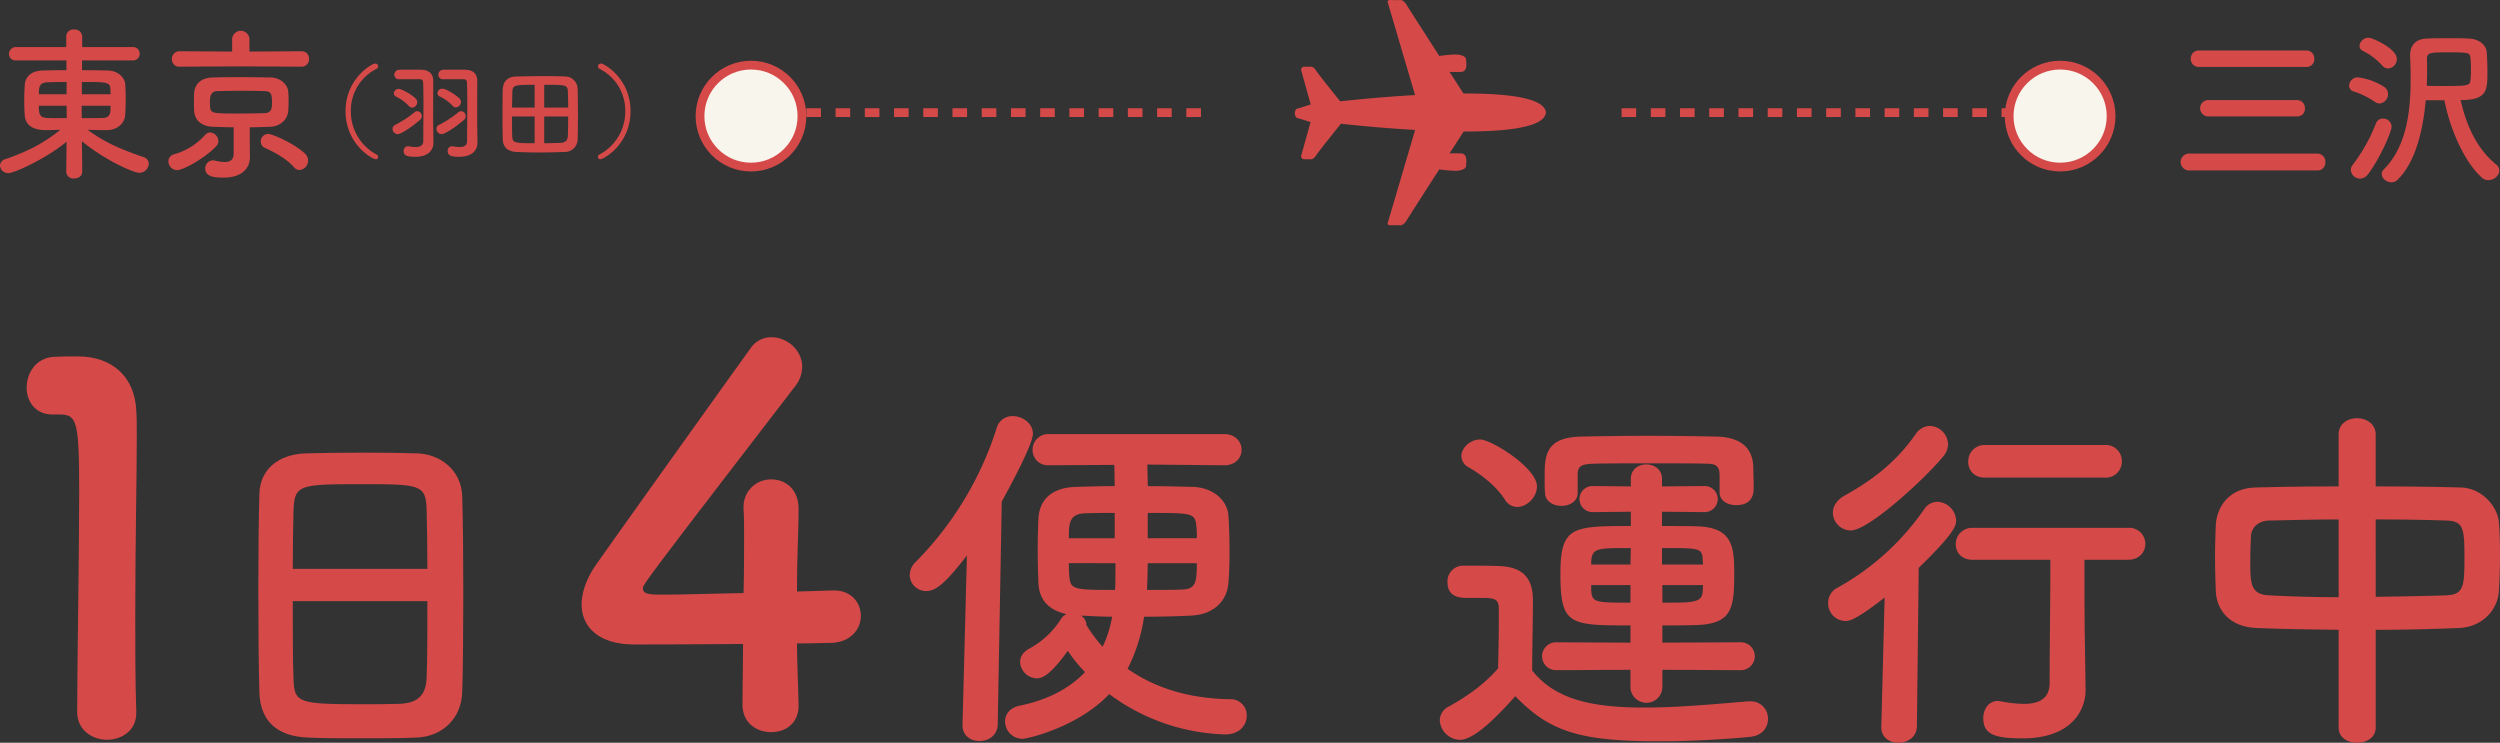 <svg xmlns="http://www.w3.org/2000/svg" xmlns:xlink="http://www.w3.org/1999/xlink" width="855.278" height="254.107" viewBox="0 0 855.278 254.107">
  <rect x="0" y="0" width="855.278" height="254.107" fill="#333333" stroke="none"/>
  <defs>
    <clipPath id="clip-path">
      <rect id="長方形_4330" data-name="長方形 4330" width="85.913" height="77.079" fill="#d64949"/>
    </clipPath>
  </defs>
  <g id="text_9_3" transform="translate(8937.883 12413.854)">
    <path id="パス_43222" data-name="パス 43222" d="M95.725,25.343c0,2.886,2.76,4.391,5.646,4.391,5.771,0,6.022-4.015,6.022-6.147,0-2.258-.125-4.767-.125-6.649C107.142,9.66,102.375,6.4,94.345,6.273c-6.649-.125-14.8-.251-22.959-.251S55.2,6.147,48.8,6.273C36.007,6.4,35.881,12.922,35.881,20.2c0,1.756,0,3.638.125,5.269,0,3.011,2.886,4.517,5.646,4.517s5.52-1.506,5.52-4.391V19.7c0-3.136.753-4.015,5.646-4.14,4.14-.125,11.668-.125,19.2-.125s15.181,0,19.321.125c3.513,0,4.391,1.129,4.391,4.14v5.646Zm7.4,60.848a4.769,4.769,0,0,0,0-9.535l-26.974.125v-5.9c4.14,0,8.155,0,11.668-.125,12.17-.376,12.922-5.771,12.922-17.564,0-8.782-.376-15.682-12.17-16.184-3.638-.125-8.029-.125-12.546-.125V31.992l14.3.125a4.464,4.464,0,1,0,0-8.908l-14.3.125V20.826c0-3.387-2.635-5.018-5.395-5.018-2.635,0-5.269,1.631-5.269,5.018v2.509L52.442,23.21a4.458,4.458,0,1,0,0,8.908l12.922-.125v4.893c-19.948,0-24.088.125-24.088,16.31,0,17.564,3.011,17.69,23.963,17.69v5.9l-25.468-.125a4.767,4.767,0,0,0,0,9.535l25.468-.125v5.9a5.458,5.458,0,0,0,10.915,0v-5.9ZM26.472,30.361c3.387,0,6.775-3.387,6.775-7.026,0-6.4-15.682-16.059-19.446-16.059-3.387,0-6.4,2.886-6.4,5.646a4.387,4.387,0,0,0,2.509,3.889c3.513,2.007,9.033,5.9,12.295,10.915A4.955,4.955,0,0,0,26.472,30.361ZM25.845,95.1c11.793,12.17,22.081,15.431,49.305,15.431,11.417,0,22.959-.753,30.863-1.506,4.391-.376,6.273-3.262,6.273-6.147a5.86,5.86,0,0,0-6.022-6.022h-.627c-9.535.753-23.21,2.133-35.756,2.133-17.439,0-30.361-2.635-38.265-12.671,0-8.029.251-16.686.251-23.963,0-8.029-3.764-11.542-11.793-11.793-4.14-.125-7.653-.125-12.17-.125A5.375,5.375,0,0,0,2.635,56.08c0,5.269,4.517,5.395,6.9,5.395h4.893c4.266,0,5.771.376,5.771,3.638v5.144c0,4.767-.125,9.66-.251,15.306C15.682,90.581,9.911,94.847,3.136,98.611A5.376,5.376,0,0,0,0,103.378a7.1,7.1,0,0,0,6.9,6.649C11.793,110.028,19.572,102.124,25.845,95.1ZM90.08,50.058H76.028V44.413c13.173,0,13.8,0,13.926,4.266Zm-.125,8.908c-.125,4.14-2.76,4.14-13.8,4.14V57.084H90.08ZM65.239,50.058H51.815V49.18c.251-4.767,1.882-4.767,13.55-4.767Zm0,13.048c-12.17,0-13.048-.125-13.424-4.015V57.084H65.239ZM227.457,20.324a5.505,5.505,0,0,0,5.9-5.52,5.531,5.531,0,0,0-5.9-5.646h-40.9a5.593,5.593,0,0,0-5.771,5.771c0,2.76,1.882,5.395,5.771,5.395Zm-6.775,54.951c-.125-8.029-.125-17.188-.125-26.848h14.93c3.889,0,5.9-2.76,5.9-5.395a5.505,5.505,0,0,0-5.9-5.52H182.292a5.565,5.565,0,0,0-5.771,5.646c0,2.635,1.882,5.269,5.771,5.269h26.6c0,14.553-.251,29.985-.251,42.154,0,5.52-3.889,7.151-8.782,7.151a43.553,43.553,0,0,1-7.9-.878c-.376,0-.753-.125-1-.125-3.262,0-5.018,2.886-5.018,5.9,0,5.52,3.889,6.9,13.424,6.9,16.435,0,21.579-9.284,21.579-16.561v-.251ZM172.255,13.048a6.451,6.451,0,0,0,1.631-4.14,6.461,6.461,0,0,0-6.273-6.273,6.045,6.045,0,0,0-4.767,2.76c-6.775,9.66-14.679,15.682-24.339,21.077-2.886,1.631-4.015,3.764-4.015,5.9a6.132,6.132,0,0,0,6.148,6.022C146.787,38.39,166.233,20.45,172.255,13.048Zm-21.2,92.463v.251c0,3.513,2.886,5.269,5.9,5.269s6.147-1.882,6.273-5.52l.627-54.324c12.17-11.793,12.8-14.428,12.8-16.184a6.686,6.686,0,0,0-6.4-6.4,5.475,5.475,0,0,0-4.517,2.509,87.643,87.643,0,0,1-29.608,26.848,5.713,5.713,0,0,0-3.262,5.269,6.021,6.021,0,0,0,5.9,6.147c1.38,0,3.638-.376,13.424-8.029Zm156.462.376c0,3.387,3.136,5.144,6.273,5.144,3.262,0,6.4-1.756,6.4-5.144V72.39c9.786,0,19.446-.251,28.6-.627,8.155-.376,13.3-6.524,13.55-12.8.251-3.764.376-8.28.376-12.671,0-3.889-.125-7.653-.376-10.664-.376-5.144-5.52-11.668-12.922-11.919-9.033-.251-19.07-.376-29.232-.376V5.52c0-3.638-3.262-5.52-6.4-5.52s-6.273,1.882-6.273,5.52V23.335c-10.037,0-19.823.125-28.479.376-9.786.251-13.3,7.528-13.55,12.922-.125,3.387-.251,7.026-.251,10.789,0,3.889.125,7.778.251,11.668.251,6.649,4.893,12.295,13.8,12.671,8.782.376,18.442.5,28.228.627Zm12.671-71.261c8.657,0,17.062.125,23.963.376,6.147.125,6.4,2.635,6.4,12.8,0,9.786-.251,12.546-6.273,12.8-7.4.251-15.682.376-24.088.5Zm-12.671,26.6c-8.531,0-16.686-.251-23.712-.627-6.524-.251-6.524-4.14-6.524-12.044,0-2.886.125-5.9.251-8.28.125-2.509,2.133-5.144,6.147-5.269,6.775-.125,15.055-.376,23.837-.376Z" transform="translate(-8445.321 -12270.778)" fill="#d64949"/>
    <path id="パス_43223" data-name="パス 43223" d="M37.5,122v-.346c-.346-10.714-.346-21.6-.346-32.314,0-24.711.518-47.866.518-61.69,0-3.8,0-6.912-.173-9.159C36.98,7.085,29.376,0,17.453,0c-3.629,0-5.011,0-8.467.173C3.11.691,0,5.7,0,10.714c0,4.666,2.938,9.159,8.813,9.159h2.419c5.875,0,6.739,1.9,6.739,26.093,0,22.81-.691,59.617-.691,75.687,0,6.221,5.184,9.5,10.2,9.5S37.5,128.046,37.5,122Zm111.509-7.147c.251-6.649.376-20.45.376-34.25,0-12.546-.125-25.092-.376-32.745-.251-9.033-7.653-14.428-15.306-14.679-4.266-.125-10.789-.251-17.439-.251-8.029,0-16.184.125-20.952.251-9.409.376-15.431,5.646-15.682,13.675-.251,8.406-.376,20.7-.376,32.87,0,13.675.125,27.35.376,35.5.376,9.284,5.771,14.8,16.686,15.181,5.144.251,11.668.251,18.192.251,6.649,0,13.424,0,18.944-.251C142.484,130.031,148.757,123.633,149.007,114.851ZM91.045,72.7c0-7.9.125-15.055.251-20.2.376-8.657,2.133-8.782,23.335-8.782,20.073,0,21.955.125,22.206,8.782.125,5.018.251,12.295.251,20.2Zm46.043,11.04c0,10.037,0,19.948-.251,26.221-.251,5.395-2.384,8.657-9.409,8.908-3.262.125-8.28.125-13.173.125-21.328,0-22.708-.5-22.959-8.657-.251-6.022-.251-16.059-.251-26.6Z" transform="translate(-8928.763 -12291.929)" fill="#d64949"/>
    <path id="パス_43224" data-name="パス 43224" d="M73.678,104.747c5.149,0,9.409-.178,11.54-.178,6.924-.178,10.3-4.793,10.3-9.232s-3.2-8.7-9.054-8.7h-.533c-.888,0-5.681.178-12.25.355,0-13.138.533-19.884.533-28.228,0-6.924-4.616-10.12-9.232-10.12a9.315,9.315,0,0,0-9.587,9.587v.71c.178,2.308.178,5.5.178,9.409,0,5.326,0,12.072-.178,19.174-10.475.178-21.127.533-27.163.533-4.438,0-7.279,0-7.279-2.13,0-1.243,0-1.42,52.018-69.062a10.972,10.972,0,0,0,2.486-6.746C75.453,4.438,70.3,0,64.978,0A8.515,8.515,0,0,0,57.7,3.906C44.917,21.659,15.623,62.67,4.971,77.761,1.6,82.554,0,87.348,0,91.431c0,7.812,6.036,13.67,17.931,13.67,1.775,0,20.062,0,37.283-.178,0,7.279-.178,14.558-.178,20.772,0,6.391,4.971,9.409,9.764,9.409s9.409-2.841,9.409-9.054V125.7C74.033,117.707,73.678,110.605,73.678,104.747Zm146.2-60.952c3.889,0,5.9-2.635,5.9-5.269s-2.007-5.395-6.022-5.395H160.038a5.37,5.37,0,0,0-5.771,5.395,5.24,5.24,0,0,0,5.646,5.269h.125l22.206-.125.125,7.277c-4.642,0-9.158.125-13.173.251-9.66.251-12.671,5.646-12.922,10.789-.125,2.76-.251,6.649-.251,10.664s.125,8.155.251,11.542c.251,5.395,3.262,9.159,9.66,10.539a3.908,3.908,0,0,0-2.007,1.756,29.079,29.079,0,0,1-10.789,10.037c-2.258,1.255-3.136,2.886-3.136,4.642a5.883,5.883,0,0,0,5.771,5.52c1.506,0,4.266-.627,10.539-9.409a51.706,51.706,0,0,0,5.9,7.277c-4.893,5.144-12.044,9.409-22.583,11.542-3.262.753-4.767,3.011-4.767,5.269a5.992,5.992,0,0,0,5.9,6.022c1.631,0,18.944-3.889,29.734-15.306a69.671,69.671,0,0,0,39.645,13.8c5.018,0,7.4-3.262,7.4-6.4a5.5,5.5,0,0,0-5.771-5.646c-15.306-.251-26.6-4.517-35-10.413a56.758,56.758,0,0,0,5.646-17.815c5.395,0,10.915-.125,16.059-.376,8.155-.376,12.42-5.395,12.8-11.291.251-2.76.376-6.524.376-10.413,0-4.391-.125-8.908-.376-12.42-.251-4.893-4.767-9.66-12.17-9.911-4.893-.125-10.162-.251-15.431-.251,0-2.258-.125-4.642-.125-7.4l26.221.251Zm-89.578,88.7v.251c0,3.638,2.886,5.395,5.771,5.395,3.136,0,6.148-1.882,6.273-5.646l1.38-76.279c2.007-3.638,10.664-19.446,10.664-23.21,0-3.513-3.513-6.022-6.9-6.022a5.531,5.531,0,0,0-5.52,4.14,114.092,114.092,0,0,1-27.726,45.793,6.381,6.381,0,0,0-2.007,4.391,5.6,5.6,0,0,0,5.646,5.52c3.136,0,6.273-2.258,13.926-12.17Zm63.357-63.733V60.1c15.682,0,16.31,0,16.686,5.018a31.769,31.769,0,0,1,.125,3.638Zm16.812,8.531c0,6.9-.5,8.908-5.269,9.033-3.764.125-7.778.125-11.793.125.125-3.136.251-6.147.251-9.159Zm-28.1-8.531H166.688c0-4.893,0-8.406,5.646-8.531,3.136-.125,6.524-.125,10.037-.125Zm.251,8.531V79.8c0,2.133,0,4.391-.125,6.649-14.679,0-15.306-.125-15.682-5.144a37.814,37.814,0,0,1-.125-4.015Zm-1.129,18.317A39.214,39.214,0,0,1,178.23,105.9a49.267,49.267,0,0,1-5.52-7.4,3.9,3.9,0,0,0-1.882-3.262C174.09,95.358,177.728,95.609,181.492,95.609Z" transform="translate(-8738.897 -12298.48)" fill="#d64949"/>
    <path id="パス_43226" data-name="パス 43226" d="M22.668,48.744a2.4,2.4,0,0,0,2.67,2.216c1.42,0,2.784-.739,2.784-2.272,0-5.113-.057-7.386-.114-10.453,9.033,7.272,18.123,10.794,19.543,10.794A3.271,3.271,0,0,0,50.9,45.9a2.4,2.4,0,0,0-1.875-2.272C42.268,41.3,36.132,38.916,30,34.314c1.875.057,3.75.114,5.454.114h1.193c3.75-.114,6.079-2.5,6.192-5.283.114-1.648.17-3.693.17-5.681,0-1.761-.057-3.409-.17-4.772-.17-2.272-2.5-4.6-5.908-4.659-2.613-.057-5.681-.114-8.863-.114V10.567H45.449a2.188,2.188,0,0,0,2.329-2.272,2.188,2.188,0,0,0-2.329-2.272H28.122V2.386A2.532,2.532,0,0,0,25.338,0a2.4,2.4,0,0,0-2.67,2.386V6.022H5.511A2.341,2.341,0,0,0,3.068,8.408a2.2,2.2,0,0,0,2.443,2.159H22.725v3.352c-3.125,0-6.022.057-8.124.114-4.488.114-6.022,2.67-6.136,5.056-.114,1.591-.17,3.522-.17,5.454,0,1.648.057,3.3.17,4.715.114,1.988,1.079,5.17,7.272,5.17,1.477,0,3.125-.057,4.886-.114-5.795,4.715-11.306,7.442-18.634,10A2.44,2.44,0,0,0,0,46.586a2.8,2.8,0,0,0,2.954,2.557c1.761,0,12.442-4.715,19.827-10.737l-.114,10.283Zm5.34-26.588v-4.2c8.408,0,9.658,0,9.772,2.386,0,.568.057,1.193.057,1.818Zm9.828,3.92c0,2.329,0,4.2-2.841,4.2-2.216.057-4.6.057-7.045.057V26.077Zm-15.055-3.92H13.294c0-2.159,0-3.977,2.841-4.09,1.761-.057,4.147-.114,6.647-.114Zm.057,8.181c-2.386,0-4.659,0-6.647-.057-2.727-.114-2.9-1.477-2.9-4.2h9.488Zm80.275-17.612a2.514,2.514,0,0,0,2.613-2.67,2.5,2.5,0,0,0-2.613-2.613l-17.782.114V3.125a2.969,2.969,0,0,0-5.908,0V7.556L61.47,7.442a2.606,2.606,0,0,0-2.67,2.727,2.5,2.5,0,0,0,2.67,2.557l20.793-.114Zm-.625,35.337a3.185,3.185,0,0,0,2.9-3.238,3.278,3.278,0,0,0-1.136-2.443c-3.579-3.352-10.965-6.647-12.555-6.647a2.581,2.581,0,0,0-2.5,2.613,2.425,2.425,0,0,0,1.534,2.216c3.466,1.534,7.442,3.806,9.772,6.477A2.548,2.548,0,0,0,102.488,48.063ZM85.445,38.4V33.462c2.272,0,4.545-.114,6.817-.17,3.806-.114,6.192-2.613,6.363-5.568.057-1.023.114-2.159.114-3.3s-.057-2.216-.114-3.125c-.17-2.443-2.613-4.829-6.079-4.886-3.636-.057-7.67-.114-11.419-.114-3.068,0-5.965.057-8.351.114-4.545.114-6.192,2.784-6.363,5.34-.057.909-.057,1.932-.057,2.954s0,2.045.057,3.068c.17,3.125,2.329,5.34,6.477,5.511,2.329.057,4.659.17,7.045.17v8.976c0,2.045-1.079,2.9-3.125,2.9a15.168,15.168,0,0,1-3.238-.454,3.325,3.325,0,0,0-.739-.114,2.729,2.729,0,0,0-2.613,2.841c0,3.011,3.863,3.068,6.306,3.068,5.852,0,8.976-2.9,8.976-6.988v-.114ZM73.969,39.939a2.652,2.652,0,0,0,.739-1.761,3.03,3.03,0,0,0-2.841-2.954,2.355,2.355,0,0,0-1.7.852,22.393,22.393,0,0,1-10.51,6.59,2.532,2.532,0,0,0-2.045,2.443,3.028,3.028,0,0,0,3.011,3.011C62.663,48.119,70.106,44.029,73.969,39.939ZM90.5,28.633c-2.613.057-5.4.114-8.181.114-9.658,0-10.226,0-10.453-2.272a15.425,15.425,0,0,1-.057-1.648c0-2.159.4-3.693,2.613-3.75,2.67-.057,5.795-.114,8.863-.114,2.557,0,5,.057,7.1.114,2.216.057,2.67.682,2.67,3.977C93.057,26.758,93,28.519,90.5,28.633Z" transform="translate(-8937.883 -12403.765)" fill="#d64949"/>
    <path id="パス_43227" data-name="パス 43227" d="M11.149,31.992a.95.95,0,0,0-.568-.888A16.6,16.6,0,0,1,1.811,16.3,15.942,15.942,0,0,1,10.546,1.846a1,1,0,0,0,.6-.888A.963.963,0,0,0,10.155,0C9.019,0,0,5.113,0,16.3c0,11.256,9.09,16.44,10.368,16.44A.737.737,0,0,0,11.149,31.992ZM37.744,15.02a1.914,1.914,0,0,0,1.74-1.846,1.819,1.819,0,0,0-.568-1.278c-.923-.923-4.4-3.3-5.788-3.3a1.682,1.682,0,0,0-1.7,1.562,1.273,1.273,0,0,0,.852,1.136,14.757,14.757,0,0,1,4.3,3.125A1.529,1.529,0,0,0,37.744,15.02Zm7.314,7.1c-.036-1.527-.036-3.231-.036-5.007,0-3.551.036-7.457.036-11.114,0-2.557-1.527-3.764-3.941-3.87-.781-.036-2.024-.036-3.3-.036-1.775,0-3.586,0-4.332.036a1.708,1.708,0,0,0-1.74,1.7,1.569,1.569,0,0,0,1.7,1.562h.036c1.136-.036,3.267-.036,4.971-.036H40.23c.817,0,1.278.32,1.314,1.136.071,2.13.107,4.722.107,7.421,0,4.332-.071,8.983-.071,12.605,0,1.6-1.136,2.059-2.592,2.059a13.066,13.066,0,0,1-2.272-.249.983.983,0,0,0-.32-.036,1.526,1.526,0,0,0-1.456,1.633c0,1.527,1.1,1.988,3.941,1.988,4.793,0,6.249-2.628,6.249-4.722v-.071Zm-4.58-2.805a1.7,1.7,0,0,0-.923-3.018,1.517,1.517,0,0,0-.923.355,35.475,35.475,0,0,1-6.569,4.3,1.526,1.526,0,0,0-.959,1.42,1.8,1.8,0,0,0,1.775,1.775C34.158,24.145,37.993,21.446,40.478,19.316ZM22.8,15.091a1.914,1.914,0,0,0,1.74-1.846,1.819,1.819,0,0,0-.568-1.278c-1.456-1.456-4.864-3.3-5.788-3.3a1.67,1.67,0,0,0-1.669,1.527,1.28,1.28,0,0,0,.852,1.172,14.618,14.618,0,0,1,4.261,3.125A1.529,1.529,0,0,0,22.8,15.091ZM30,22.121c-.036-1.527-.036-3.231-.036-5.007C29.968,13.564,30,9.658,30,6c0-2.557-1.527-3.764-3.941-3.87-.781-.036-2.024-.036-3.3-.036-1.775,0-3.586,0-4.332.036a1.708,1.708,0,0,0-1.74,1.7,1.569,1.569,0,0,0,1.7,1.562h.036c1.136-.036,3.3-.036,5.042-.036h1.775c.817,0,1.278.32,1.314,1.136.071,2.13.107,4.722.107,7.421,0,4.332-.071,8.983-.071,12.605,0,1.6-1.172,2.059-2.628,2.059a13.094,13.094,0,0,1-2.308-.249.983.983,0,0,0-.32-.036,1.526,1.526,0,0,0-1.456,1.633c0,1.527,1.1,1.988,3.941,1.988,4.793,0,6.249-2.628,6.249-4.722v-.071Zm-4.545-2.805a1.7,1.7,0,0,0-.923-3.018,1.517,1.517,0,0,0-.923.355,35.475,35.475,0,0,1-6.569,4.3,1.526,1.526,0,0,0-.959,1.42,1.8,1.8,0,0,0,1.775,1.775C19.138,24.145,22.973,21.446,25.459,19.316Zm53.936,6.6c.071-1.846.107-5.326.107-8.877,0-3.16-.036-6.391-.107-8.522a4.322,4.322,0,0,0-4.332-4.083C72.825,4.332,70.3,4.3,67.748,4.3c-3.089,0-6.285.071-9.232.142-3.373.071-4.687,1.882-4.758,4.864-.036,1.846-.071,4.722-.071,7.705,0,3.409.036,6.924.107,9.019.107,2.592,1.669,4.083,4.758,4.225,2.272.107,4.722.178,7.243.178,2.983,0,6.072-.071,9.2-.178A4.342,4.342,0,0,0,79.394,25.92ZM67.961,15.091V7.279c7.492,0,8.025,0,8.1,2.45.036,1.385.107,3.3.107,5.362Zm-3.267,0H56.954c.036-2.024.071-3.941.107-5.362.107-2.343.639-2.45,7.634-2.45Zm11.469,3.018c0,2.486-.035,4.9-.107,6.6-.071,1.527-.746,2.414-2.734,2.45-1.669.036-3.515.107-5.362.107V18.109ZM64.694,27.27c-6.888,0-7.6-.107-7.67-2.45-.071-1.633-.071-4.119-.071-6.711h7.741Zm22.441,5.468c1.278,0,10.368-5.184,10.368-16.44C97.5,5.113,88.484,0,87.348,0a.963.963,0,0,0-.994.959,1,1,0,0,0,.6.888A15.942,15.942,0,0,1,95.692,16.3,16.6,16.6,0,0,1,86.922,31.1a.95.95,0,0,0-.568.888A.737.737,0,0,0,87.135,32.738Z" transform="translate(-8819.666 -12392.122)" fill="#d64949"/>
    <g id="パス_43228" data-name="パス 43228" transform="translate(-8662.025 -12393.069) rotate(90)" fill="#f8f5ec">
      <path d="M 18.937 36.374 C 14.28 36.374 9.901 34.561 6.607 31.267 C 3.314 27.974 1.5 23.595 1.5 18.937 C 1.5 14.28 3.314 9.901 6.607 6.607 C 9.901 3.314 14.28 1.5 18.937 1.5 C 23.595 1.5 27.974 3.314 31.267 6.607 C 34.561 9.901 36.374 14.28 36.374 18.937 C 36.374 23.595 34.561 27.974 31.267 31.267 C 27.974 34.561 23.595 36.374 18.937 36.374 Z" stroke="none"/>
      <path d="M 18.937 3 C 14.68 3 10.678 4.658 7.668 7.668 C 4.658 10.678 3 14.68 3 18.937 C 3 23.194 4.658 27.196 7.668 30.207 C 10.678 33.217 14.68 34.874 18.937 34.874 C 23.194 34.874 27.196 33.217 30.207 30.207 C 33.217 27.196 34.874 23.194 34.874 18.937 C 34.874 14.68 33.217 10.678 30.207 7.668 C 27.196 4.658 23.194 3 18.937 3 M 18.937 3.814697265625e-06 C 29.396 3.814697265625e-06 37.874 8.478 37.874 18.937 C 37.874 29.396 29.396 37.874 18.937 37.874 C 8.478 37.874 0 29.396 0 18.937 C 0 8.478 8.478 3.814697265625e-06 18.937 3.814697265625e-06 Z" stroke="none" fill="#d64949"/>
    </g>
    <path id="パス_43230" data-name="パス 43230" d="M0,0H135.3" transform="translate(-8662.025 -12375.315)" fill="none" stroke="#d64949" stroke-width="3" stroke-dasharray="5 5"/>
    <path id="パス_43248" data-name="パス 43248" d="M0,0H135.3" transform="translate(-8383.13 -12375.315)" fill="none" stroke="#d64949" stroke-width="3" stroke-dasharray="5 5"/>
    <g id="グループ_147919" data-name="グループ 147919" transform="translate(-8252.026 -12400.949)">
      <g id="パス_43229" data-name="パス 43229" transform="translate(37.874 7.879) rotate(90)" fill="#f8f5ec">
        <path d="M 18.937 36.374 C 14.28 36.374 9.901 34.561 6.607 31.267 C 3.314 27.974 1.5 23.595 1.5 18.937 C 1.5 14.28 3.314 9.901 6.607 6.607 C 9.901 3.314 14.28 1.5 18.937 1.5 C 23.595 1.5 27.974 3.314 31.267 6.607 C 34.561 9.901 36.374 14.28 36.374 18.937 C 36.374 23.595 34.561 27.974 31.267 31.267 C 27.974 34.561 23.595 36.374 18.937 36.374 Z" stroke="none"/>
        <path d="M 18.937 3 C 14.68 3 10.678 4.658 7.668 7.668 C 4.658 10.678 3 14.68 3 18.937 C 3 23.194 4.658 27.196 7.668 30.207 C 10.678 33.217 14.68 34.874 18.937 34.874 C 23.194 34.874 27.196 33.217 30.207 30.207 C 33.217 27.196 34.874 23.194 34.874 18.937 C 34.874 14.68 33.217 10.678 30.207 7.668 C 27.196 4.658 23.194 3 18.937 3 M 18.937 3.814697265625e-06 C 29.396 3.814697265625e-06 37.874 8.478 37.874 18.937 C 37.874 29.396 29.396 37.874 18.937 37.874 C 8.478 37.874 0 29.396 0 18.937 C 0 8.478 8.478 3.814697265625e-06 18.937 3.814697265625e-06 Z" stroke="none" fill="#d64949"/>
      </g>
      <path id="パス_43247" data-name="パス 43247" d="M43.133,10a2.606,2.606,0,0,0,2.616-2.79A2.69,2.69,0,0,0,43.133,4.36H6.336A2.73,2.73,0,0,0,3.488,7.15,2.743,2.743,0,0,0,6.336,10Zm-3.2,16.916a2.559,2.559,0,0,0,2.616-2.732,2.69,2.69,0,0,0-2.616-2.848H9.534a2.791,2.791,0,1,0,0,5.581ZM46.912,45.4a2.623,2.623,0,0,0,2.616-2.848,2.708,2.708,0,0,0-2.616-2.907H2.848a2.878,2.878,0,0,0,0,5.755ZM95.8,21.334c9.068,0,9.185-3.255,9.185-9.708,0-2.383-.116-4.941-.233-6.569-.174-2.325-2.209-4.592-6.162-4.767C96.44.174,94,.174,91.5.174s-5,0-7.266.116c-3.662.116-5.7,2.209-5.7,5.7v.465c.116,2.5.174,5.116.174,7.731,0,11.277-1.453,23.136-9.185,30.868a2.13,2.13,0,0,0-.7,1.57c0,1.453,1.628,2.848,3.313,2.848a3.052,3.052,0,0,0,2.093-.872c6.162-5.988,8.72-16.916,9.65-27.205h6.394c1.976,10.289,6.976,21.218,12.789,26.45a3.2,3.2,0,0,0,2.267.872c1.918,0,3.72-1.57,3.72-3.255a2.7,2.7,0,0,0-1.1-2.093C101.962,38.425,98.067,31.275,95.8,21.334ZM71.036,10.522A3.231,3.231,0,0,0,74,7.325C74,3.662,65.572,0,64.351,0a3.117,3.117,0,0,0-3.139,2.79,1.983,1.983,0,0,0,1.221,1.744,21.884,21.884,0,0,1,6.569,5A2.718,2.718,0,0,0,71.036,10.522ZM68.072,22.5a3.192,3.192,0,0,0,2.907-3.255A2.948,2.948,0,0,0,69.641,16.8a21.776,21.776,0,0,0-9.068-3.255,2.982,2.982,0,0,0-2.907,2.848,2.052,2.052,0,0,0,1.511,1.976,27.984,27.984,0,0,1,7.266,3.546A2.788,2.788,0,0,0,68.072,22.5ZM64.235,46.563C68.421,40.924,72.2,32.088,72.2,30.4a2.837,2.837,0,0,0-2.907-2.732A2.464,2.464,0,0,0,66.851,29.3a58,58,0,0,1-7.906,14.126,2.94,2.94,0,0,0-.7,1.8,3.174,3.174,0,0,0,3.139,2.965A3.452,3.452,0,0,0,64.235,46.563Zm20-30.112c.058-1.86.116-3.72.116-5.464,0-1.221-.058-2.383-.058-3.488V7.266c0-2.209,1.1-2.267,7.15-2.267,7.15,0,7.557.116,7.731,1.86.116,1.1.174,2.616.174,4.127a30.3,30.3,0,0,1-.174,3.488c-.174,2.035-.93,2.035-10.231,2.035C87.371,16.509,85.8,16.509,84.232,16.451Z" transform="translate(60.138 0)" fill="#d64949"/>
    </g>
    <g id="グループ_147925" data-name="グループ 147925" transform="translate(-8494.912 -12413.854)">
      <g id="グループ_147925-2" data-name="グループ 147925" clip-path="url(#clip-path)">
        <path id="パス_43255" data-name="パス 43255" d="M85.911,38.487c0-.005,0-.011,0-.016h0c-.516-5.091-13.467-6.523-28.208-6.485-1.158-1.8-2.853-4.422-4.766-7.392,1.15.032,2.609.053,3.836.011,2.443-.084,1.853-2.864,1.853-3.79s-.168-1.516-2.106-2.021c-1.429-.373-5.056.079-7.1.342-5.147-8-10.5-16.334-11.095-17.356C37.145-.243,35.966.01,35.966.01s-1.685.084-3.032,0-1.179.674-1.179.674l9.374,31.839c-11.841.67-22.265,1.774-25.606,2.147C13.3,31.913,8.038,25.356,7.244,24.1c-1.011-1.6-2.022-1.263-2.022-1.263H3.2A1.015,1.015,0,0,0,2.19,24.1L5.446,35.74l-4.28,1.343C.522,37.083,0,37.835,0,38.762S.522,40.44,1.166,40.44l4.226,1.326L2.19,53.213A1.015,1.015,0,0,0,3.2,54.476H5.222s1.011.337,2.022-1.264c.826-1.307,6.484-8.346,8.529-10.881,3.591.4,13.815,1.466,25.386,2.121L31.754,76.4s-.168.758,1.179.674,3.032,0,3.032,0,1.179.253,2.358-1.769c.6-1.022,5.947-9.359,11.095-17.356,2.042.263,5.67.715,7.1.342,1.937-.505,2.106-1.1,2.106-2.022s.59-3.706-1.853-3.79c-1.226-.042-2.686-.021-3.836.011,1.952-3.029,3.675-5.7,4.835-7.5,14.713.033,27.624-1.4,28.14-6.485h0c0-.005,0-.011,0-.016" transform="translate(0 0)" fill="#d64949"/>
      </g>
    </g>
  </g>
</svg>
